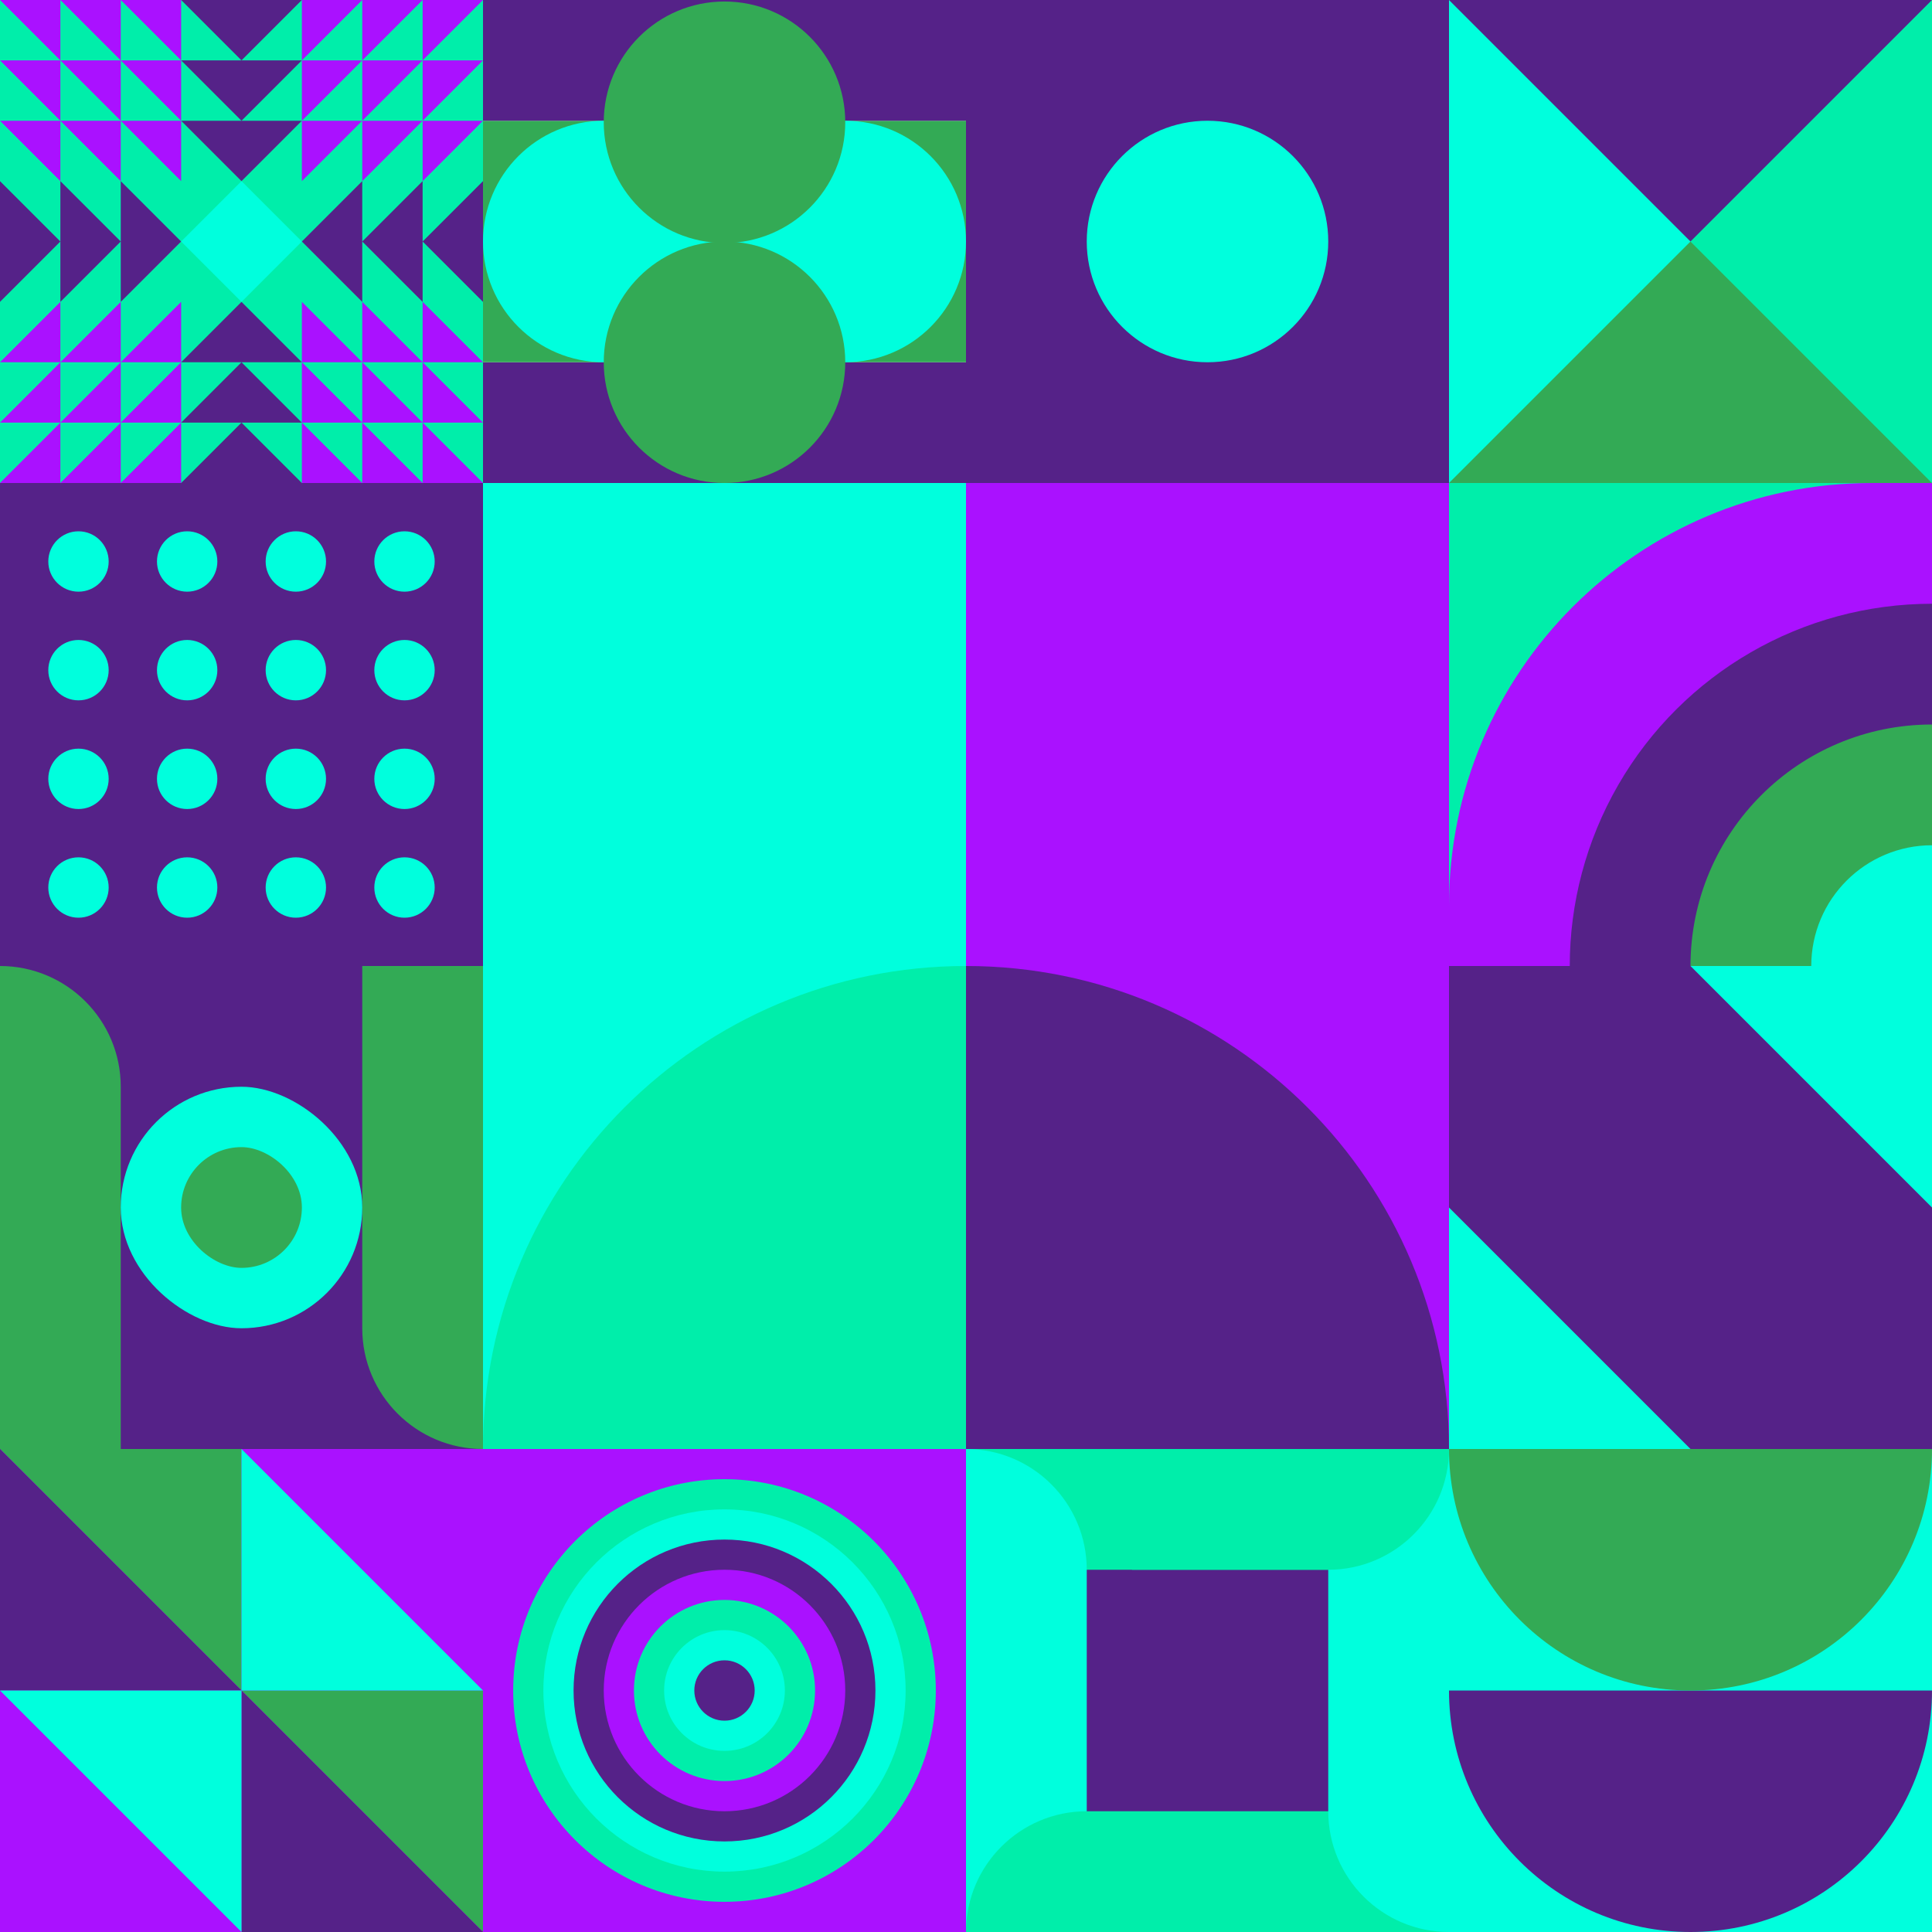 <svg id="geo" xmlns="http://www.w3.org/2000/svg" width="1280" height="1280" viewBox="0 0 1280 1280" fill="none" style="width:640px;height:640px"><g class="svg-image"><g class="block-0" transform="translate(0,0), scale(1), rotate(0, 160, 160)" height="320" width="320" clip-path="url(#trim)"><rect width="320" height="320" fill="#00eeaa"/><path d="m120 160 40-40 40 40-40 40-40-40Z" fill="#00ffdd"/><path fill-rule="evenodd" clip-rule="evenodd" d="m160 80 40-40h-80l40 40ZM120 240l40-40 40 40h-80Zm40 40h-40l40-40 40 40h-40Zm-40 40 40-40 40 40h-80Zm80-240-40 40-40-40h80Zm0-80-40 40-40-40h80Zm40 200-40-40 40-40v80Zm40-40v40l-40-40 40-40v40Zm0 0 40-40v80l-40-40ZM80 200l40-40-40-40v40l-40-40v40L0 120v80l40-40v40l40-40v40Z" fill="#552288"/><path fill-rule="evenodd" clip-rule="evenodd" d="M120 80v40L80 80h40ZM80 40l40 40V0H0l40 40H0l40 40H0l40 40V80l40 40V40Zm0 0L40 0v80h40L40 40h40Zm0 0h40L80 0v40Zm120 40v40l40-40v40l40-40v40l40-40h-40l40-40h-40l40-40H200v80Zm40-40V0l-40 40h40Zm0 0-40 40h80V0l-40 40Zm0 0h40l-40 40V40ZM120 240v-40l-40 40h40Zm-40 40 40-40v80H0l40-40H0l40-40H0l40-40v40l40-40v80Zm0 0-40 40v-80h40l-40 40h40Zm0 0h40l-40 40v-40Zm120-40v-40l40 40v-40l40 40v-40l40 40h-40l40 40h-40l40 40H200v-80Zm40 40v40l-40-40h40Zm0 0-40-40h80v80l-40-40Zm0 0h40l-40-40v40Z" fill="#aa11ff"/></g><g class="block-1" transform="translate(320,0), scale(1), rotate(0, 160, 160)" height="320" width="320" clip-path="url(#trim)"><rect width="320" height="320" fill="white"/><rect y="240" width="320" height="80" fill="#552288"/><rect y="80" width="320" height="160" fill="#33aa55"/><rect width="320" height="80" fill="#552288"/><circle cx="240" cy="160" r="80" fill="#00ffdd"/><circle cx="80" cy="160" r="80" fill="#00ffdd"/><circle cx="160" cy="240" r="80" fill="#33aa55"/><circle cx="160" cy="81" r="80" fill="#33aa55"/></g><g class="block-2" transform="translate(640,0), scale(1), rotate(0, 160, 160)" height="320" width="320" clip-path="url(#trim)"><rect width="320" height="320" fill="#552288"/><circle cx="160" cy="160" r="80" fill="#00ffdd"/></g><g class="block-3" transform="translate(960,0), scale(1), rotate(0, 160, 160)" height="320" width="320" clip-path="url(#trim)"><rect width="320" height="320" fill="#00eeaa"/><path d="M0 320H320L0 0V320Z" fill="#00ffdd"/><path d="M0 320H320L160 160L0 320Z" fill="#33aa55"/><path d="M320 0H0L160 160L320 0Z" fill="#552288"/></g><g class="block-4" transform="translate(0,320), scale(1), rotate(180, 160, 160)" height="320" width="320" clip-path="url(#trim)"><rect width="320" height="320" fill="#552288"/><path fill-rule="evenodd" clip-rule="evenodd" d="M196 72c11.046 0 20-8.954 20-20s-8.954-20-20-20-20 8.954-20 20 8.954 20 20 20ZM52 144c11.046 0 20-8.954 20-20s-8.954-20-20-20-20 8.954-20 20 8.954 20 20 20Zm236-92c0 11.046-8.954 20-20 20s-20-8.954-20-20 8.954-20 20-20 20 8.954 20 20ZM124 72c11.046 0 20-8.954 20-20s-8.954-20-20-20-20 8.954-20 20 8.954 20 20 20ZM72 52c0 11.046-8.954 20-20 20s-20-8.954-20-20 8.954-20 20-20 20 8.954 20 20Zm124 92c11.046 0 20-8.954 20-20s-8.954-20-20-20-20 8.954-20 20 8.954 20 20 20Zm92-20c0 11.046-8.954 20-20 20s-20-8.954-20-20 8.954-20 20-20 20 8.954 20 20Zm-164 20c11.046 0 20-8.954 20-20s-8.954-20-20-20-20 8.954-20 20 8.954 20 20 20Zm92 52c0 11.046-8.954 20-20 20s-20-8.954-20-20 8.954-20 20-20 20 8.954 20 20Zm52 20c11.046 0 20-8.954 20-20s-8.954-20-20-20-20 8.954-20 20 8.954 20 20 20Zm-124-20c0 11.046-8.954 20-20 20s-20-8.954-20-20 8.954-20 20-20 20 8.954 20 20Zm-92 20c11.046 0 20-8.954 20-20s-8.954-20-20-20-20 8.954-20 20 8.954 20 20 20Zm164 52c0 11.046-8.954 20-20 20s-20-8.954-20-20 8.954-20 20-20 20 8.954 20 20Zm52 20c11.046 0 20-8.954 20-20s-8.954-20-20-20-20 8.954-20 20 8.954 20 20 20Zm-124-20c0 11.046-8.954 20-20 20s-20-8.954-20-20 8.954-20 20-20 20 8.954 20 20Zm-92 20c11.046 0 20-8.954 20-20s-8.954-20-20-20-20 8.954-20 20 8.954 20 20 20Z" fill="#00ffdd"/></g><g class="block-5" transform="translate(320,320), scale(2), rotate(0, 160, 160)" height="640" width="640" clip-path="url(#trim)"><rect width="320" height="320" fill="#552288"/><rect y="320" width="320" height="320" transform="rotate(-90 0 320)" fill="#aa11ff"/><path d="M160 320V160C248.366 160 320 231.634 320 320H160Z" fill="#552288"/><rect y="320" width="320" height="160" transform="rotate(-90 0 320)" fill="#00ffdd"/><path d="M160 320V160C71.634 160 0 231.634 0 320H160Z" fill="#00eeaa"/></g><g class="block-6" transform="translate(960,320), scale(1), rotate(270, 160, 160)" height="320" width="320" clip-path="url(#trim)"><g clip-path="url(#a)"><rect width="320" height="320" fill="#00eeaa"/><path d="M320 280c17 152.5-125.36 280-280 280s-280-125.36-280-280S-120-38 40 0c154.64 0 280 125.36 280 280Z" fill="#aa11ff"/><circle cy="320" r="240" fill="#552288"/><circle cy="320" r="160" fill="#33aa55"/><circle cy="320" r="80" fill="#00ffdd"/></g><defs><clipPath id="a"><rect width="320" height="320" fill="white"/></clipPath></defs></g><g class="block-7" transform="translate(0,640), scale(1), rotate(0, 160, 160)" height="320" width="320" clip-path="url(#trim)"><rect width="320" height="320" fill="#552288"/><path d="M320 0V320V320C275.817 320 240 284.183 240 240V0H320Z" fill="#33aa55"/><path d="M0 320V0V0C44.183 0 80 35.817 80 80V320H0Z" fill="#33aa55"/><rect width="160" height="160" rx="80" transform="matrix(0 -1 -1 0 240 240)" fill="#00ffdd"/><rect width="80" height="80" rx="40" transform="matrix(0 -1 -1 0 200 200)" fill="#33aa55"/></g><g class="block-8" transform="translate(960,640), scale(1), rotate(0, 160, 160)" height="320" width="320" clip-path="url(#trim)"><rect width="320" height="320" fill="#00eeaa"/><rect width="320" height="320" fill="#00ffdd"/><path fill-rule="evenodd" clip-rule="evenodd" d="M0 0H160L320 160V320H160L0 160V0Z" fill="#552288"/></g><g class="block-9" transform="translate(0,960), scale(1), rotate(0, 160, 160)" height="320" width="320" clip-path="url(#trim)"><style>@keyframes geo-55a0_t{0%,to{transform:translate(0,0)}13.636%{transform:translate(0,0);animation-timing-function:cubic-bezier(.4,0,.6,1)}50%,63.636%{transform:translate(160px,0);animation-timing-function:cubic-bezier(.4,0,.6,1)}}@keyframes geo-55a1_t{0%,to{transform:translate(0,0)}13.636%{transform:translate(0,0);animation-timing-function:cubic-bezier(.4,0,.6,1)}50%,63.636%{transform:translate(-160px,0);animation-timing-function:cubic-bezier(.4,0,.6,1)}}</style><rect width="320" height="320" fill="#aa11ff"/><rect width="320" height="320" fill="#aa11ff"/><path d="M320 320V160H160l160 160ZM160 160V0H0l160 160Z" fill="#33aa55"/><path d="M160 160v160h160L160 160ZM0 0v160h160L0 0Z" fill="#552288"/><path d="M160 320V160H0l160 160Z" fill="#00ffdd" style="animation:2.2s linear infinite both geo-55a0_t"/><path d="M160 0v160h160L160 0Z" fill="#00ffdd" style="animation:2.2s linear infinite both geo-55a1_t"/></g><g class="block-10" transform="translate(320,960), scale(1), rotate(0, 160, 160)" height="320" width="320" clip-path="url(#trim)"><rect width="320" height="320" fill="#aa11ff"/><circle cx="160" cy="160" r="140" fill="#00eeaa"/><circle cx="160" cy="160" r="120" fill="#00ffdd"/><circle cx="160" cy="160" r="100" fill="#552288"/><circle cx="160" cy="160" r="80" fill="#aa11ff"/><circle cx="160" cy="160" r="60" fill="#00eeaa"/><circle cx="160" cy="160" r="40" fill="#00ffdd"/><circle cx="160" cy="160" r="20" fill="#552288"/></g><g class="block-11" transform="translate(640,960), scale(1), rotate(180, 160, 160)" height="320" width="320" clip-path="url(#trim)"><rect width="320" height="320" fill="#552288"/><path d="M320 320H0V320C0 275.817 35.817 240 80 240H320V320Z" fill="#00eeaa"/><path d="M320 0V320V320C275.817 320 240 284.183 240 240V0H320Z" fill="#00ffdd"/><path d="M0 0L320 0V0C320 44.183 284.183 80 240 80L0 80V0Z" fill="#00eeaa"/><path d="M0 320V0V0C44.183 0 80 35.817 80 80V320H0Z" fill="#00ffdd"/><path d="M210 320H0V320C0 275.817 35.817 240 80 240H210V320Z" fill="#00eeaa"/></g><g class="block-12" transform="translate(960,960), scale(1), rotate(0, 160, 160)" height="320" width="320" clip-path="url(#trim)"><rect width="320" height="320" fill="#00ffdd"/><path fill-rule="evenodd" clip-rule="evenodd" d="M160 320c88.366 0 160-71.634 160-160H0c0 88.366 71.634 160 160 160Z" fill="#552288"/><path fill-rule="evenodd" clip-rule="evenodd" d="M160 160c88.366 0 160-71.634 160-160H0c0 88.366 71.634 160 160 160Z" fill="#33aa55"/></g></g><clipPath id="trim"><rect width="320" height="320" fill="white"/></clipPath><filter id="noiseFilter"><feTurbulence baseFrequency="0.5" result="noise"/><feColorMatrix type="saturate" values="0.10"/><feBlend in="SourceGraphic" in2="noise" mode="multiply"/></filter><rect transform="translate(0,0)" height="1280" width="1280" filter="url(#noiseFilter)" opacity="0.4"/></svg>